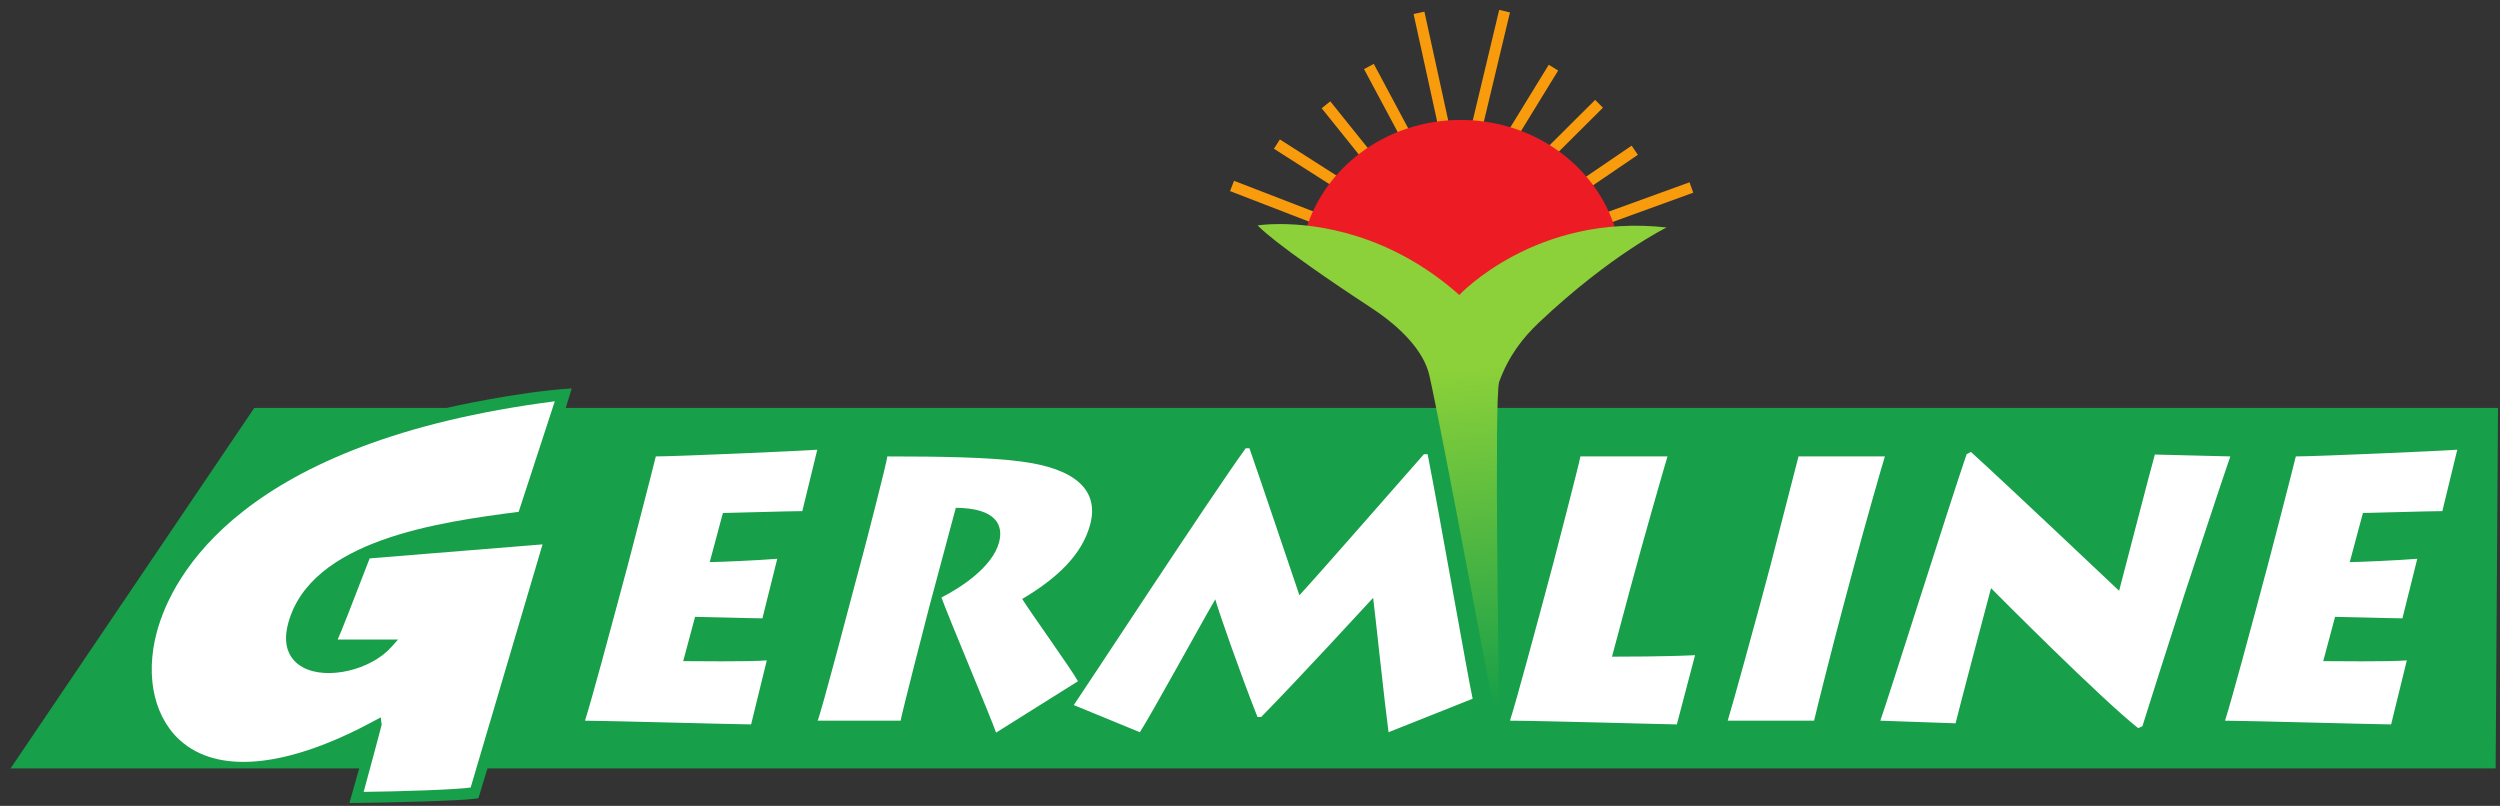 <svg xmlns="http://www.w3.org/2000/svg" height="161.047" width="499.628" xml:space="preserve"><rect width="100%" height="100%" fill="#333333" stroke="none"/><defs><clipPath id="a" clipPathUnits="userSpaceOnUse"><path d="M0 120.785h374.721V0H0z"/></clipPath><clipPath id="c" clipPathUnits="userSpaceOnUse"><path d="M0 120.785h374.721V0H0z"/></clipPath><linearGradient id="b" spreadMethod="pad" gradientTransform="scale(51.197 -51.197) rotate(84.075 2.876 1.754)" gradientUnits="userSpaceOnUse" y2="0" x2="1" y1="0" x1="0"><stop offset="0" style="stop-opacity:1;stop-color:#8cd139"/><stop offset="1" style="stop-opacity:1;stop-color:#179f49"/></linearGradient></defs><g clip-path="url(#a)" transform="matrix(1.333 0 0 -1.333 0 161.047)"><path style="fill:#179f49;fill-opacity:1;fill-rule:nonzero;stroke:none" d="M0 0h-289.692l.886 2.923C-297.219 2.396-307.552 0-307.552 0h-28.842l-36.542-54.047h52.267l-1.458-5.182.876.004c5.314.054 15.857.313 18.042.647l.417.062 1.356 4.469H-.356z" transform="translate(374.518 59.658)"/><path style="fill:#fff;fill-opacity:1;fill-rule:nonzero;stroke:none" d="M0 0h9.049l-.984-1.105C4.966-4.589-1.604-6.119-5.207-4.174c-1.302.704-3.324 2.484-2.221 6.582 3.352 12.564 22.701 15.199 34.564 16.742.238.718 4.841 14.8 5.412 16.569-47.076-6.066-57.409-26.198-59.67-34.617-1.836-6.873-.279-13.273 4.056-16.689 5.838-4.616 15.984-3.403 28.538 3.39l.984.535.133-1.119c0-.121-2.694-10.057-2.694-10.057 5.468.053 13.983.338 16.041.651.227.786 10.777 36.455 10.777 36.455L4.794 12.166C1.976 4.879.687 1.543 0 0" transform="translate(50.628 24.932)"/><path style="fill:#f89c0e;fill-opacity:1;fill-rule:nonzero;stroke:none" d="m0 0 13.004-5.024.598 1.545L.598 1.545z" transform="translate(184.416 92.163)"/><path style="fill:#f89c0e;fill-opacity:1;fill-rule:nonzero;stroke:none" d="m0 0 9.756-6.226.887 1.398L.89 1.398z" transform="translate(190.996 98.514)"/><path style="fill:#f89c0e;fill-opacity:1;fill-rule:nonzero;stroke:none" d="m0 0 6.921-8.621 1.293 1.037-6.922 8.619z" transform="translate(198.152 104.588)"/><path style="fill:#f89c0e;fill-opacity:1;fill-rule:nonzero;stroke:none" d="m0 0 5.601-10.47 1.454.783L1.462.782z" transform="translate(204.503 110.455)"/><path style="fill:#f89c0e;fill-opacity:1;fill-rule:nonzero;stroke:none" d="m0 0 3.8-17.326 1.614.354L1.623.355z" transform="translate(211.932 118.717)"/><path style="fill:#f89c0e;fill-opacity:1;fill-rule:nonzero;stroke:none" d="m0 0 1.614-.386 4.129 17.279-1.614.386z" transform="translate(220.639 102.057)"/><path style="fill:#f89c0e;fill-opacity:1;fill-rule:nonzero;stroke:none" d="m0 0 1.409-.865L7.475 9.02l-1.409.865z" transform="translate(226.132 101.219)"/><path style="fill:#f89c0e;fill-opacity:1;fill-rule:nonzero;stroke:none" d="m0 0 1.168-1.173 7.698 7.664-1.169 1.173z" transform="translate(231.457 98.177)"/><path style="fill:#f89c0e;fill-opacity:1;fill-rule:nonzero;stroke:none" d="m0 0 .937-1.371L8.295 3.64l-.936 1.371z" transform="translate(237.264 93.967)"/><path style="fill:#f89c0e;fill-opacity:1;fill-rule:nonzero;stroke:none" d="m0 0 .572-1.559 13.21 4.797-.563 1.558z" transform="translate(240.082 88.689)"/><path style="fill:#ed1c24;fill-opacity:1;fill-rule:nonzero;stroke:none" d="M0 0c-2.461 10.05-12.05 17.549-23.501 17.549-11.454 0-21.042-7.499-23.504-17.549-.396-1.637 22.833-13.33 22.833-13.33z" transform="translate(242.508 85.284)"/></g><path style="fill:url(#b);stroke:none" d="M188.562 87.025s2.036-2.528 16.975-12.329c4.696-3.079 7.957-6.627 8.764-10.172 1.694-7.428 10.123-52.62 10.123-52.62l.339 3.373s-.772 46.198.005 48.304c1.435 3.902 3.523 6.573 5.985 8.901 10.704 10.117 19.114 14.229 19.114 14.229-19.614 2.21-31.076-10.119-31.076-10.119-10.507 9.324-21.537 10.633-26.903 10.633-2.094 0-3.326-.2-3.326-.2" transform="matrix(1.333 0 0 -1.333 0 161.047)"/><g clip-path="url(#c)" transform="matrix(1.333 0 0 -1.333 0 161.047)"><path style="fill:#fff;fill-opacity:1;fill-rule:nonzero;stroke:none" d="M0 0c-2.685-.224-11.077-.112-12.532-.112l1.775 6.64c1.231 0 8.59-.222 10.098-.222l2.228 8.928c-2.515-.223-9.007-.499-10.123-.499l1.971 7.363c1.008 0 9.838.281 11.908.281l2.239 9.205c-2.106-.165-21.077-1.003-24.207-1.003-.375-1.62-3.872-15.066-4.112-15.962l-1.999-7.474c-.349-1.285-3.54-13.228-4.505-16.185 2.901 0 22.897-.558 24.905-.558zm-67.654-9.433c.437 1.842 4.7 17.973 5.316 20.261.659-.673 16.527-16.631 22.058-20.983l.634.276C-38.505-6.249-36 1.672-33.378 9.767c2.686 8.148 5.415 16.461 6.914 20.814l-11.31.28c-.697-2.399-4.539-17.357-5.362-20.425-1.56 1.449-15.839 15.011-22.209 20.813l-.651-.334C-68.548 23.494-77.538-5.08-78.938-9.04zm-15.308 23.272c1.793 6.698 4.389 15.738 4.711 16.742h-12.952c-.356-1.338-4.032-15.682-4.28-16.631l-1.616-6.025c-.392-1.449-3.951-14.512-4.718-16.965h12.951c.285 1.284 2.792 11.273 4.291 16.854zm-40.939 16.742c-.17-1.062-3.819-15.066-4.051-15.962l-1.988-7.421c-.366-1.338-3.56-13.281-4.523-16.238 4.47 0 23.683-.558 25.021-.558L-106.713.78c-4.532-.222-11.115-.222-12.453-.222l2.739 10.213c1.881 7.033 5.182 18.525 5.584 19.81zm-66.05-41.351c1.708 2.622 9.584 17.023 11.31 19.921.443-1.672 3.762-11.158 6.324-17.634h.559c5.755 5.861 15.844 16.853 16.78 17.857.214-1.508 1.712-15.681 2.311-20.144l12.612 5.021c-.687 3.068-5.112 28.404-6.753 36.664h-.552c-4.245-4.799-15.615-17.857-18.669-21.148-.972 2.845-5.566 16.518-7.49 22.04h-.558c-5.135-7.087-24.23-36.272-25.777-38.505zm-27.591 33.648c6.012-.053 7.181-2.564 6.478-5.187-1.003-3.741-5.786-6.809-8.632-8.258.85-2.458 7.475-18.139 8.188-20.262l12.278 7.703c-.972 1.787-7.193 10.436-8.36 12.335 5.176 3.068 8.965 6.583 10.191 11.159 1.376 5.138-2.223 8.371-10.197 9.432-4.844.669-12.571.781-20.216.781-.117-1.062-3.249-13.17-3.7-14.843l-1.224-4.575c-.315-1.174-4.944-18.865-5.526-20.203h12.445c.114.838 3.729 14.953 4.297 17.076zM-245.884 0c-2.682-.224-11.08-.112-12.531-.112l1.779 6.64c1.228 0 8.592-.222 10.097-.222l2.225 8.928c-2.515-.223-9.006-.499-10.123-.499l1.973 7.363c1.006 0 9.841.281 11.905.281l2.246 9.205c-2.11-.165-21.086-1.003-24.21-1.003-.379-1.62-3.871-15.066-4.11-15.962l-2.005-7.474c-.343-1.285-3.543-13.228-4.502-16.185 2.901 0 22.899-.558 24.906-.558z" transform="translate(360.845 21.806)"/></g></svg>